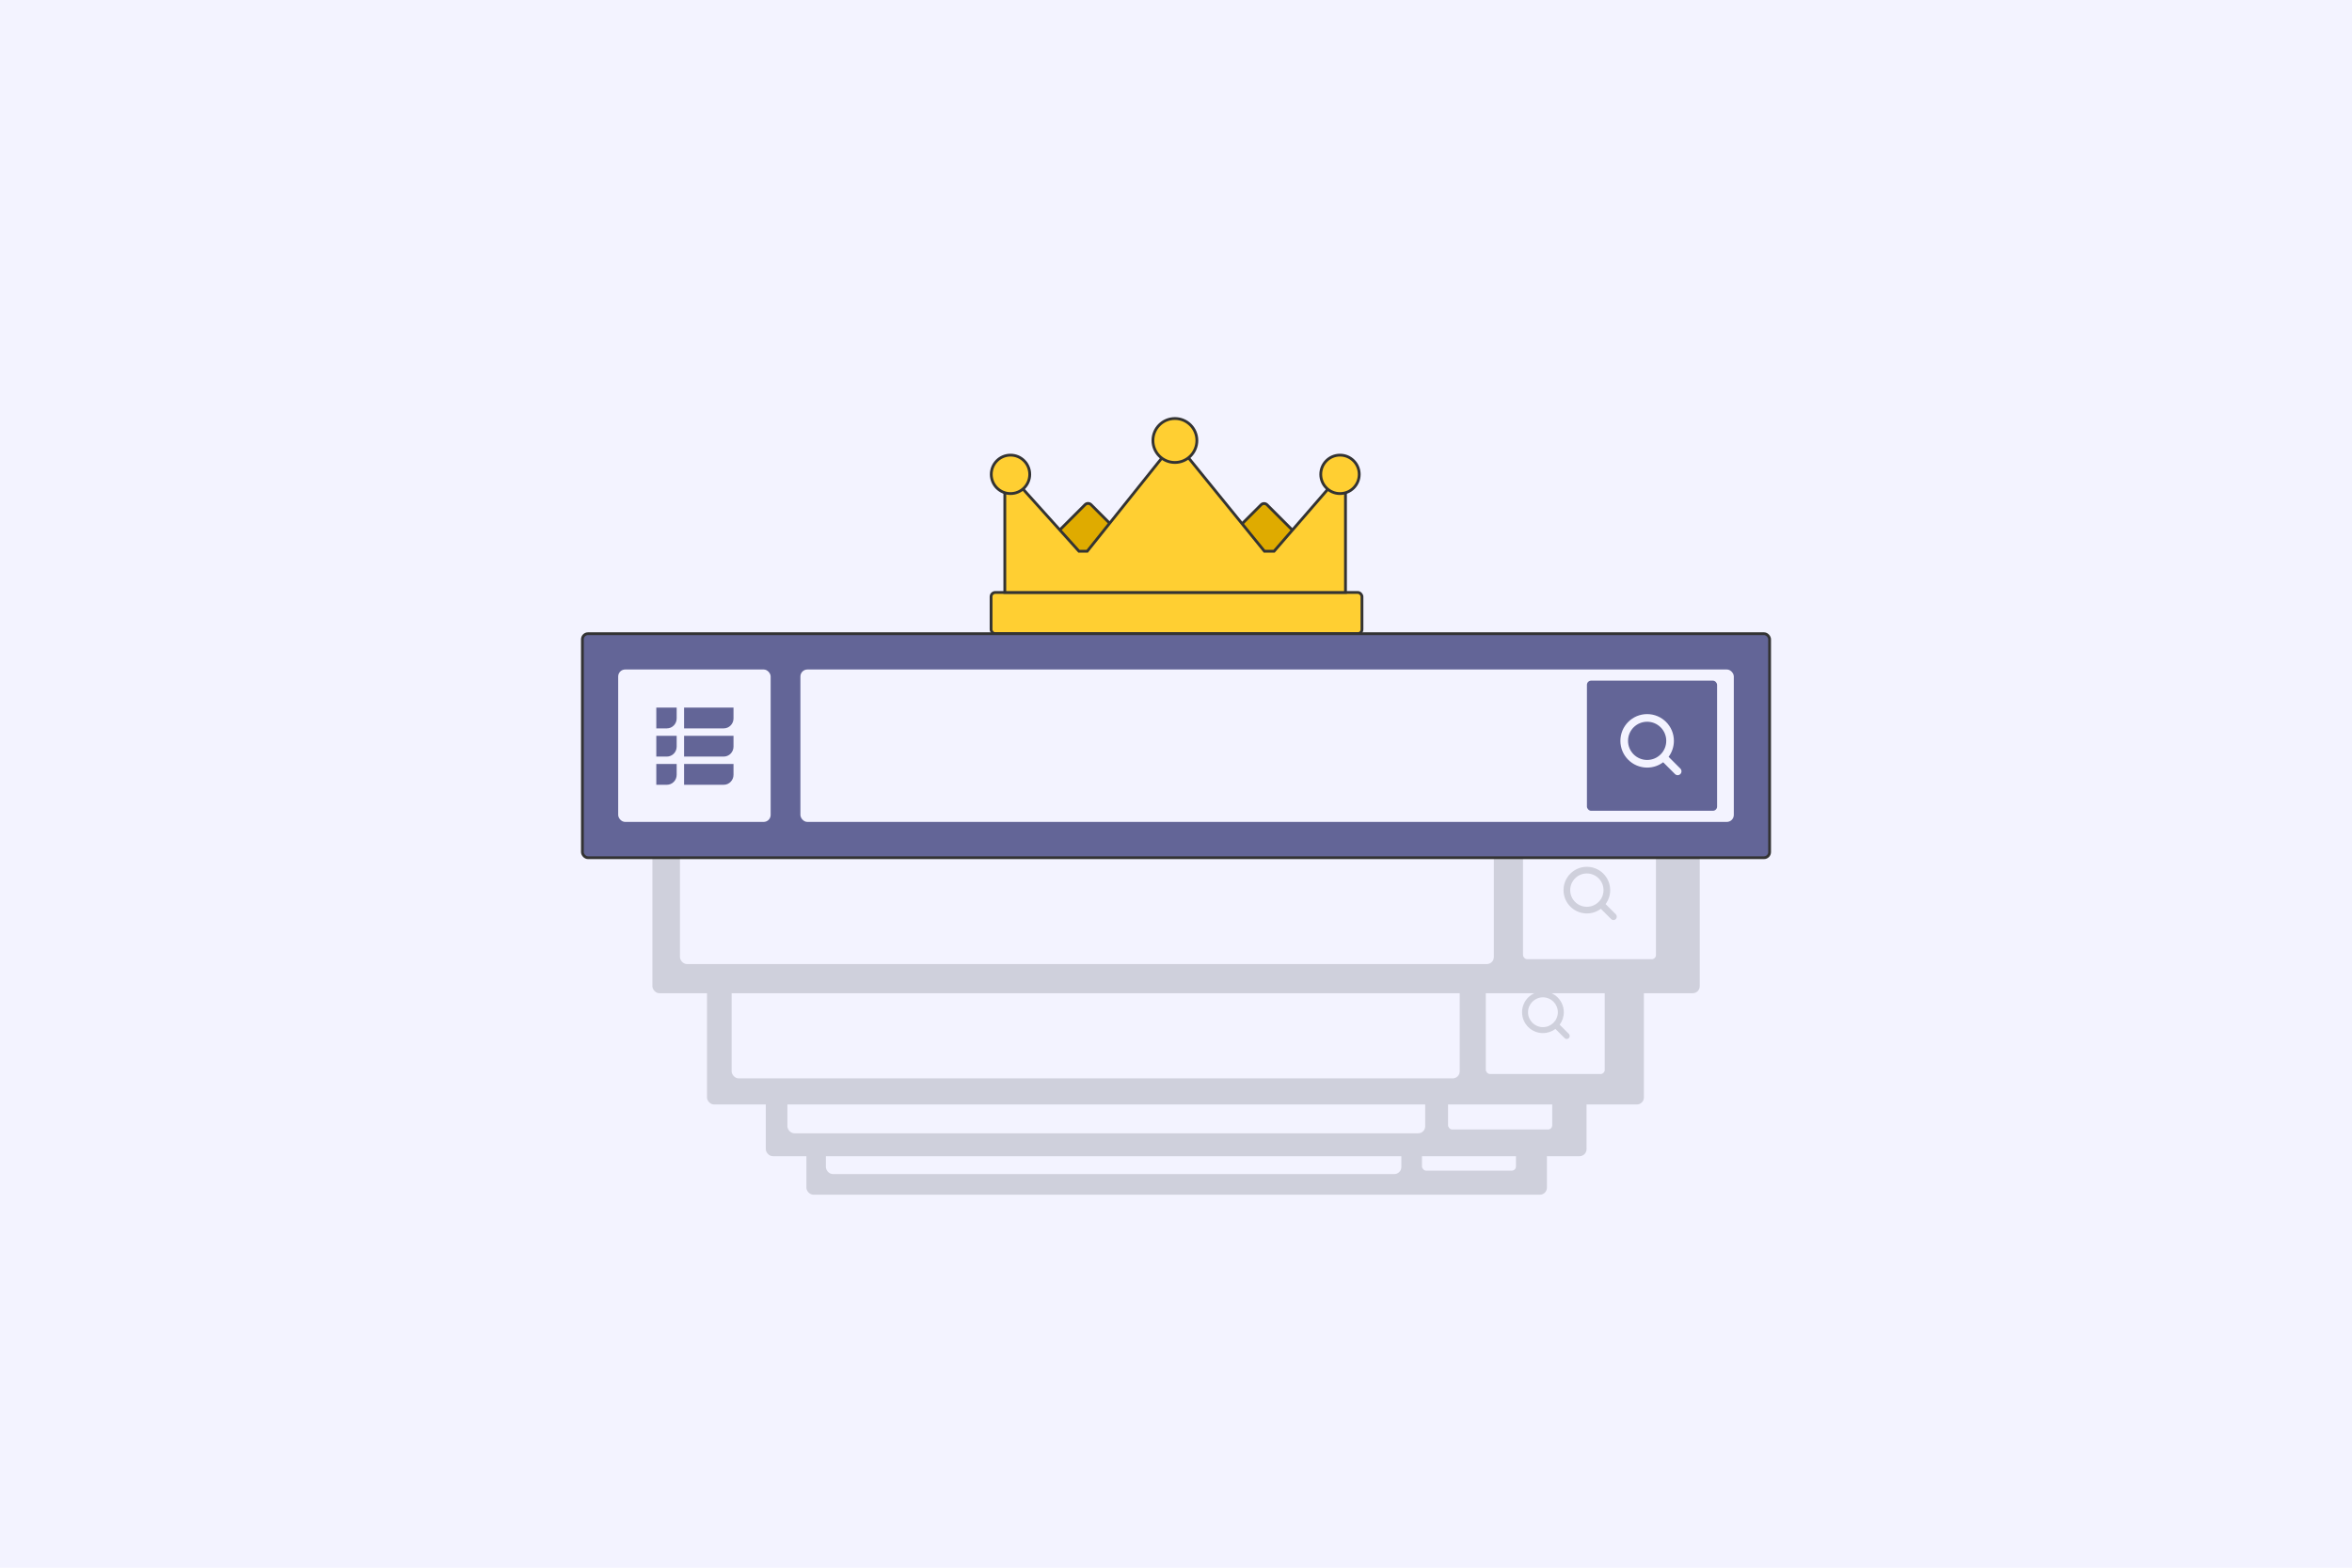<?xml version="1.0" encoding="UTF-8"?> <svg xmlns="http://www.w3.org/2000/svg" width="1680" height="1120" viewBox="0 0 1680 1120" fill="none"> <rect width="1680" height="1120" fill="#F3F3FF"></rect> <rect x="576" y="752" width="528.935" height="101.529" rx="5" fill="#CFD0DC"></rect> <rect x="589.919" y="766.738" width="411.03" height="72.053" rx="5" fill="#F3F3FF"></rect> <rect x="1015.69" y="769.195" width="67.14" height="67.14" rx="3" fill="#F3F3FF"></rect> <path fill-rule="evenodd" clip-rule="evenodd" d="M1055 810.878L1060.19 816.066C1060.85 816.732 1061.91 816.732 1062.56 816.066C1063.22 815.402 1063.22 814.328 1062.56 813.662L1057.39 808.483C1058.85 806.52 1059.72 804.085 1059.72 801.445C1059.72 794.939 1054.44 789.665 1047.94 789.665C1041.43 789.665 1036.16 794.939 1036.16 801.445C1036.16 807.952 1041.43 813.226 1047.94 813.226C1050.59 813.226 1053.03 812.352 1055 810.878ZM1047.94 809.86C1043.29 809.86 1039.52 806.094 1039.52 801.445C1039.52 796.798 1043.29 793.031 1047.94 793.031C1052.59 793.031 1056.35 796.797 1056.35 801.445C1056.35 806.093 1052.59 809.86 1047.94 809.86H1047.94Z" fill="#CFD0DC"></path> <rect x="547" y="713.471" width="586.242" height="112.529" rx="5" fill="#CFD0DC"></rect> <rect x="562.427" y="729.805" width="455.563" height="79.86" rx="5" fill="#F3F3FF"></rect> <rect x="1034.32" y="732.528" width="74.415" height="74.415" rx="3" fill="#F3F3FF"></rect> <path fill-rule="evenodd" clip-rule="evenodd" d="M1077.89 778.727L1083.65 784.478C1084.38 785.216 1085.55 785.216 1086.28 784.478C1087.01 783.742 1087.01 782.551 1086.28 781.813L1080.54 776.074C1082.16 773.897 1083.13 771.199 1083.13 768.273C1083.13 761.061 1077.28 755.216 1070.07 755.216C1062.86 755.216 1057.01 761.061 1057.01 768.273C1057.01 775.485 1062.86 781.33 1070.07 781.33C1073 781.33 1075.71 780.361 1077.89 778.727ZM1070.07 777.6C1064.92 777.6 1060.74 773.426 1060.74 768.273C1060.74 763.122 1064.92 758.946 1070.07 758.946C1075.22 758.946 1079.39 763.121 1079.39 768.273C1079.39 773.424 1075.22 777.6 1070.07 777.6H1070.07Z" fill="#CFD0DC"></path> <rect x="505" y="660.607" width="669.212" height="128.456" rx="5" fill="#CFD0DC"></rect> <rect x="522.61" y="679.254" width="520.038" height="91.162" rx="5" fill="#F3F3FF"></rect> <rect x="1061.29" y="682.362" width="84.946" height="84.946" rx="3" fill="#F3F3FF"></rect> <path fill-rule="evenodd" clip-rule="evenodd" d="M1111.03 735.1L1117.6 741.664C1118.43 742.506 1119.77 742.506 1120.6 741.664C1121.44 740.824 1121.44 739.465 1120.6 738.622L1114.05 732.07C1115.9 729.586 1117 726.506 1117 723.166C1117 714.934 1110.33 708.261 1102.1 708.261C1093.87 708.261 1087.19 714.934 1087.19 723.166C1087.19 731.398 1093.87 738.071 1102.1 738.071C1105.45 738.071 1108.54 736.965 1111.03 735.1ZM1102.1 733.813C1096.22 733.813 1091.45 729.048 1091.45 723.166C1091.45 717.286 1096.22 712.519 1102.1 712.519C1107.98 712.519 1112.74 717.284 1112.74 723.166C1112.74 729.046 1107.98 733.813 1102.1 733.813H1102.1Z" fill="#CFD0DC"></path> <rect x="466" y="566" width="748.088" height="143.596" rx="5" fill="#CFD0DC"></rect> <rect x="485.687" y="586.845" width="581.331" height="101.907" rx="5" fill="#F3F3FF"></rect> <rect x="1087.86" y="590.318" width="94.959" height="94.959" rx="3" fill="#F3F3FF"></rect> <path fill-rule="evenodd" clip-rule="evenodd" d="M1143.46 649.272L1150.81 656.61C1151.74 657.552 1153.23 657.552 1154.16 656.61C1155.09 655.671 1155.09 654.151 1154.16 653.209L1146.84 645.886C1148.91 643.108 1150.13 639.665 1150.13 635.932C1150.13 626.729 1142.68 619.27 1133.48 619.27C1124.27 619.27 1116.81 626.729 1116.81 635.932C1116.81 645.134 1124.27 652.594 1133.48 652.594C1137.22 652.594 1140.68 651.357 1143.46 649.272ZM1133.47 647.833C1126.9 647.833 1121.57 642.506 1121.57 635.932C1121.57 629.359 1126.9 624.03 1133.48 624.03C1140.05 624.03 1145.37 629.357 1145.37 635.932C1145.37 642.504 1140.05 647.833 1133.48 647.833H1133.47Z" fill="#CFD0DC"></path> <path d="M837.625 418.846C839.515 420.736 838.176 423.968 835.503 423.967L777.198 423.959L735.787 423.953C726.879 423.952 722.418 413.181 728.717 406.882L775.068 360.532C776.239 359.36 778.139 359.36 779.31 360.532L837.625 418.846Z" fill="#DFAB00" stroke="#333333" stroke-width="2"></path> <path d="M950.588 406.189C956.865 412.466 952.461 423.2 943.584 423.26L902.466 423.534L844.744 423.92C842.062 423.937 840.706 420.695 842.603 418.798L900.779 360.622C901.95 359.451 903.85 359.451 905.022 360.622L950.588 406.189Z" fill="#DFAB00" stroke="#333333" stroke-width="2"></path> <rect x="707.909" y="423.267" width="264.931" height="29.437" rx="3" fill="#FFCF32" stroke="#333333" stroke-width="2"></rect> <path d="M717.721 393.83V334.957L770.707 393.83H776.594L839.393 315.332L903.172 393.83H910.041L961.064 334.957V393.83V423.267H717.721V393.83Z" fill="#FFCF32" stroke="#333333" stroke-width="2"></path> <circle cx="721.787" cy="338.885" r="13.737" fill="#FFCF32" stroke="#333333" stroke-width="2"></circle> <circle cx="957.139" cy="338.885" r="13.737" fill="#FFCF32" stroke="#333333" stroke-width="2"></circle> <circle cx="839.214" cy="314.7" r="15.7" fill="#FFCF32" stroke="#333333" stroke-width="2"></circle> <rect x="416" y="452.734" width="848" height="160.031" rx="4" fill="#636597" stroke="#333333" stroke-width="2"></rect> <rect x="441.562" y="478.297" width="108.906" height="108.906" rx="5" fill="#F3F3FF"></rect> <path d="M488.628 560.67H516.912C520.791 560.67 523.934 557.479 523.934 553.546V545.807H488.628V560.67Z" fill="#636597"></path> <path d="M488.628 540.524H516.912C520.791 540.524 523.934 537.333 523.934 533.4V525.661H488.628V540.524Z" fill="#636597"></path> <path d="M488.628 520.386H516.912C520.791 520.386 523.934 517.195 523.934 513.263V505.524H488.628V520.386Z" fill="#636597"></path> <path d="M468.785 520.386H476.325C480.193 520.386 483.335 517.195 483.335 513.263V505.524H468.785V520.386Z" fill="#636597"></path> <path d="M468.785 540.524H476.325C480.193 540.524 483.335 537.333 483.335 533.4V525.661H468.785V540.524Z" fill="#636597"></path> <path d="M468.785 560.67H476.325C480.193 560.67 483.335 557.479 483.335 553.546V545.807H468.785V560.67Z" fill="#636597"></path> <rect x="571.719" y="478.297" width="666.719" height="108.906" rx="5" fill="#F3F3FF"></rect> <rect x="1133.52" y="486.266" width="92.969" height="92.969" rx="3" fill="#636597"></rect> <path fill-rule="evenodd" clip-rule="evenodd" d="M1187.98 544.581L1196.41 552.997C1197.47 554.077 1199.19 554.077 1200.26 552.997C1201.32 551.92 1201.32 550.177 1200.26 549.097L1191.86 540.697C1194.23 537.512 1195.64 533.563 1195.64 529.281C1195.64 518.727 1187.08 510.172 1176.53 510.172C1165.98 510.172 1157.42 518.727 1157.42 529.281C1157.42 539.835 1165.98 548.391 1176.53 548.391C1180.83 548.391 1184.79 546.973 1187.98 544.581ZM1176.53 542.931C1168.99 542.931 1162.88 536.822 1162.88 529.281C1162.88 521.743 1168.99 515.632 1176.53 515.632C1184.07 515.632 1190.18 521.741 1190.18 529.281C1190.18 536.819 1184.07 542.931 1176.53 542.931H1176.53Z" fill="#F3F3FF"></path> </svg> 